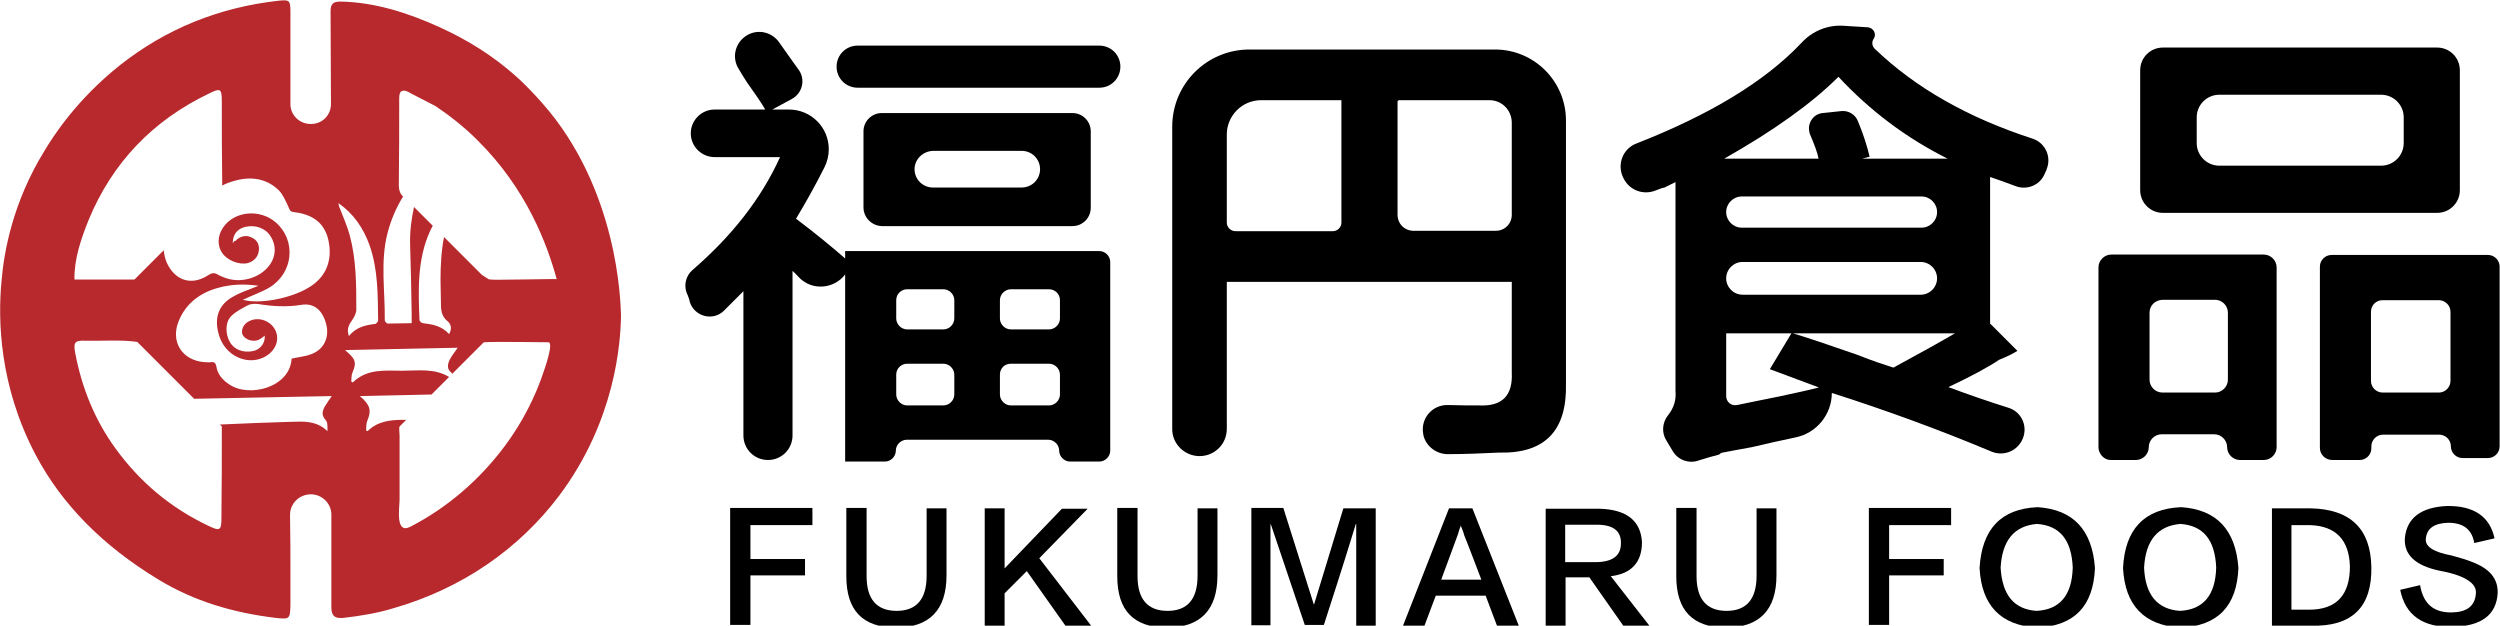 <svg xmlns="http://www.w3.org/2000/svg" xmlns:xlink="http://www.w3.org/1999/xlink" id="&#x56FE;&#x5C42;_1" x="0px" y="0px" viewBox="0 0 641.3 160.5" style="enable-background:new 0 0 641.3 160.5;" xml:space="preserve"><style type="text/css">	.st0{fill:#B8292D;}</style><g>	<g>		<path d="M176.9,77.3l0-0.1c0-0.1-0.1-0.3-0.1-0.4c-0.2-0.7-0.5-1.3-0.7-1.8c-0.7-2-0.1-4.3,1.5-5.7c10.2-8.8,17.7-18.4,22.5-29   h-16.8c-3.3,0-6.1-2.7-6.1-6.1v0c0-3.3,2.7-6.1,6.1-6.1h13c-0.9-1.6-2.5-3.9-4.7-7c-0.8-1.2-1.5-2.4-2.1-3.4   c-1.9-3-0.9-6.9,2.2-8.7l0,0c2.8-1.6,6.3-0.8,8.2,1.9c1.7,2.4,3.3,4.7,4.9,6.9c1.9,2.5,1.1,6.1-1.7,7.6l-5,2.7h4.3   c5.6,0,10.2,4.5,10.2,10.2v0c0,1.6-0.4,3.2-1.1,4.6c-2.4,4.8-4.9,9.2-7.3,13.2c5.3,4,9.5,7.5,12.6,10.2v-1.9h65.2   c1.5,0,2.8,1.3,2.8,2.8v48.4c0,1.5-1.3,2.8-2.8,2.8h-7.5c-1.5,0-2.8-1.3-2.8-2.8v0c0-1.5-1.3-2.8-2.8-2.8h-36.3   c-1.5,0-2.8,1.3-2.8,2.8v0c0,1.5-1.3,2.8-2.8,2.8h-10.2v-48v0c-2.9,3.8-8.5,4.2-11.8,0.8c-0.6-0.6-1.1-1.2-1.7-1.7v42.2   c0,3.5-2.8,6.3-6.3,6.3h0c-3.5,0-6.3-2.8-6.3-6.3v-37c-0.9,0.9-2.2,2.2-3.7,3.7l-1.3,1.3C182.9,82.5,178,81.2,176.9,77.3z    M214.6,17.1L214.6,17.1c0-3,2.4-5.4,5.4-5.4h62c3,0,5.4,2.4,5.4,5.4v0c0,3-2.4,5.4-5.4,5.4h-62C217,22.5,214.6,20.1,214.6,17.1z    M221.5,53.2V33.7c0-2.6,2.1-4.7,4.7-4.7h48.9c2.6,0,4.7,2.1,4.7,4.7v19.6c0,2.6-2.1,4.7-4.7,4.7h-48.9   C223.6,57.9,221.5,55.8,221.5,53.2z M229.9,77v4.7c0,1.5,1.3,2.8,2.8,2.8h9.3c1.5,0,2.8-1.3,2.8-2.8V77c0-1.5-1.3-2.8-2.8-2.8   h-9.3C231.2,74.2,229.9,75.4,229.9,77z M229.9,96.1v5.1c0,1.5,1.3,2.8,2.8,2.8h9.3c1.5,0,2.8-1.3,2.8-2.8v-5.1   c0-1.5-1.3-2.8-2.8-2.8h-9.3C231.2,93.3,229.9,94.5,229.9,96.1z M234.6,43.4L234.6,43.4c0,2.6,2.1,4.7,4.7,4.7h22.8   c2.6,0,4.7-2.1,4.7-4.7v0c0-2.6-2.1-4.7-4.7-4.7h-22.8C236.7,38.8,234.6,40.9,234.6,43.4z M269.1,74.2h-9.8   c-1.5,0-2.8,1.3-2.8,2.8v4.7c0,1.5,1.3,2.8,2.8,2.8h9.8c1.5,0,2.8-1.3,2.8-2.8V77C271.9,75.4,270.6,74.2,269.1,74.2z M256.5,96.1   v5.1c0,1.5,1.3,2.8,2.8,2.8h9.8c1.5,0,2.8-1.3,2.8-2.8v-5.1c0-1.5-1.3-2.8-2.8-2.8h-9.8C257.7,93.3,256.5,94.5,256.5,96.1z"></path>		<path d="M300.7,110.1V32.5c0-11,8.9-19.8,19.8-19.8h63c10.1,0,18.2,8.2,18.2,18.2v67.5c0.3,12.1-5.4,18-17.2,17.7   c-4.4,0.2-8.7,0.4-13.1,0.4c-3,0-5.7-2.1-6.3-5l0-0.1c-0.8-4,2.3-7.6,6.3-7.5c3.2,0.1,5.9,0.1,8,0.1c5.9,0.3,8.7-2.5,8.4-8.4V72.3   h-73.1v37.7c0,3.9-3.1,7-7,7h0C303.9,117,300.7,113.9,300.7,110.1z M314.7,34.5v22.6c0,1.2,1,2.2,2.2,2.2h25c1.2,0,2.2-1,2.2-2.2   V25.7h-20.6C318.6,25.7,314.7,29.7,314.7,34.5z M382.1,25.7h-23.2c-0.2,0-0.4,0.2-0.4,0.4v29c0,2.3,1.8,4.1,4.1,4.1h21.1   c2.3,0,4.1-1.8,4.1-4.1V31.5C387.8,28.3,385.3,25.7,382.1,25.7z"></path>		<path d="M511,115.9c-13.6-5.7-27.3-10.7-41.1-15.1v0c0,5.5-3.9,10.3-9.3,11.4c-3.3,0.7-7,1.5-11.2,2.5c-3.4,0.6-5.9,1.1-7.5,1.4   c-0.3,0-0.6,0.2-0.9,0.5c-1.6,0.4-3.3,0.9-5.2,1.5c-2.4,0.9-5.2,0-6.6-2.2l-1.8-3c-1.2-2-1-4.5,0.5-6.4c1.5-1.9,2.1-3.9,1.9-6.2   V46.7c-0.6,0.3-1.6,0.8-2.8,1.4c-0.6,0.1-1.4,0.4-2.4,0.8c-3.1,1.2-6.6-0.1-8.1-3.1l-0.1-0.2c-1.7-3.4-0.1-7.5,3.4-8.8   c18.9-7.4,33.1-16,42.4-25.9c2.7-2.9,6.5-4.5,10.5-4.3l6.4,0.4c1.5,0.1,2.4,1.8,1.5,3v0c-0.5,0.8-0.4,1.8,0.3,2.5   c10.4,10,23.9,17.7,40.6,23.1c3.2,1.1,4.8,4.7,3.5,7.8l0,0.1c-0.2,0.4-0.4,0.9-0.6,1.3c-1.2,2.7-4.4,4-7.2,3   c-2.4-0.9-4.6-1.7-6.7-2.4V83l7,7c-0.9,0.6-2.5,1.4-4.7,2.3c-2.8,1.9-7.1,4.2-13,7c5.1,1.9,10.3,3.7,15.4,5.3   c3.6,1.1,5.2,5.2,3.4,8.5v0C517.1,115.9,513.8,117,511,115.9z M479.6,40.2l-1.9,0.5h21.9c-10.6-5.3-19.9-12.3-28-21   c-6.8,6.8-16.6,13.8-29.3,21h24.2c-0.3-1.6-1.1-3.7-2.3-6.5c0,0,0,0,0-0.1c-0.7-2.4,0.9-4.9,3.4-5.1l4.7-0.5   c1.8-0.2,3.6,0.8,4.3,2.6C477.9,34.2,478.9,37.3,479.6,40.2z M442.8,54.4L442.8,54.4c0,2.2,1.8,4,4,4h46.1c2.2,0,4-1.8,4-4v0   c0-2.2-1.8-4-4-4h-46.1C444.6,50.4,442.8,52.2,442.8,54.4z M442.8,71.4L442.8,71.4c0,2.3,1.9,4.2,4.2,4.2h45.7   c2.3,0,4.2-1.9,4.2-4.2v0c0-2.3-1.9-4.2-4.2-4.2H447C444.7,67.2,442.8,69.1,442.8,71.4z M442.8,101.6c0,1.5,1.3,2.6,2.8,2.3   c2.8-0.6,6.4-1.3,10.8-2.2c4.3-0.9,7.8-1.7,10.2-2.3L454,94.7l5.6-9.3c4,1.2,9.6,3.1,16.8,5.6c4,1.6,7.1,2.6,9.3,3.3   c2.2-1.2,5.3-2.9,9.3-5.1c2.8-1.6,5-2.8,6.5-3.7h-58.7L442.8,101.6z"></path>		<path d="M538.3,114.7V68.6c0-1.8,1.5-3.3,3.3-3.3h39.1c1.8,0,3.3,1.5,3.3,3.3v46.1c0,1.8-1.5,3.3-3.3,3.3h-6.1   c-1.8,0-3.3-1.5-3.3-3.3v0c0-1.8-1.5-3.3-3.3-3.3h-13.5c-1.8,0-3.3,1.5-3.3,3.3v0c0,1.8-1.5,3.3-3.3,3.3h-6.5   C539.8,118,538.3,116.5,538.3,114.7z M549,48.8V18c0-3.2,2.6-5.8,5.8-5.8h70.4c3.2,0,5.8,2.6,5.8,5.8v30.8c0,3.2-2.6,5.8-5.8,5.8   h-70.4C551.6,54.6,549,52,549,48.8z M551.4,80.2v17.2c0,1.8,1.5,3.3,3.3,3.3h13.5c1.8,0,3.3-1.5,3.3-3.3V80.2   c0-1.8-1.5-3.3-3.3-3.3h-13.5C552.8,77,551.4,78.4,551.4,80.2z M563.5,30.1v6.6c0,3.2,2.6,5.8,5.8,5.8h41.5c3.2,0,5.8-2.6,5.8-5.8   v-6.6c0-3.2-2.6-5.8-5.8-5.8h-41.5C566.1,24.3,563.5,26.9,563.5,30.1z M595.1,114.9V68.4c0-1.7,1.4-3,3-3h40.1c1.7,0,3,1.4,3,3   v46.1c0,1.7-1.4,3-3,3h-6.5c-1.7,0-3-1.4-3-3v0c0-1.7-1.4-3-3-3h-14.4c-1.7,0-3,1.4-3,3v0.5c0,1.7-1.4,3-3,3h-7   C596.5,118,595.1,116.6,595.1,114.9z M608.2,80v17.7c0,1.7,1.4,3,3,3h14.4c1.7,0,3-1.4,3-3V80c0-1.7-1.4-3-3-3h-14.4   C609.5,77,608.2,78.3,608.2,80z"></path>	</g>	<path class="st0" d="M142.5,30.6c-4.5-5.9-9.5-10.5-10.1-11c-5.8-5.2-12.5-9.4-19.8-12.7c-8-3.6-16.3-6.3-25.2-6.5  c-2,0-2.6,0.6-2.6,2.6c0,7.9,0.1,15.8,0.1,23.7c0,2.8-2.2,5.1-5.1,5.1c0,0-0.1,0-0.1,0c-2.9,0-5.2-2.3-5.2-5.1c0-7.8,0-15.7,0-23.5  c0-3.2-0.2-3.3-3.2-3c-15,1.7-28.6,7.1-40.5,16.5c-11.1,8.8-17.2,18.3-19.4,22C3.2,52,1,64.8,0.4,72c-1,10.3-0.5,27.1,8.7,44.6  c6.7,12.7,17.2,23.4,31.6,32.1c9.2,5.6,19.3,8.5,30,9.8c3.6,0.4,3.7,0.3,3.8-3.2c0-2.7,0-5.4,0-8.1c0-5,0-10-0.1-15.1  c0-3,2.4-5.3,5.4-5.3l0.1,0c2.8,0.1,5.1,2.4,5.1,5.2c0,7.9,0,15.9,0,23.8c0,2.3,1,2.9,3.1,2.7c4.3-0.5,8.7-1.2,12.9-2.5  c17.7-5.1,32.2-15.3,42.4-28.8c14.5-19.3,15.8-39.4,15.9-46.2C159.2,81,159.7,53.4,142.5,30.6z M22.7,56.5  C28.8,41.7,39.2,30.9,53.6,24c3-1.5,3.3-1.3,3.3,2.2c0,6.8,0,13.6,0.1,20.5c0,0.3,0,0.6,0,0.9c0.9-0.5,2-0.9,3.1-1.2  c4.2-1.2,8.2-0.7,11.4,2.4c1.1,1.1,1.8,2.8,2.5,4.3c0.3,0.7,0.4,1.2,1.3,1.3c5.2,0.6,8.1,3,9,7.5c1,5-0.7,9.2-5,11.8  c-4.7,2.9-12.8,4.4-17,3.2c2.3-1.1,4.7-1.9,6.9-3.2c6.1-3.8,6.8-12,1.6-16.6c-4.1-3.6-10.7-3-13.6,1.3c-1.4,2.1-1.5,4.6-0.2,6.5  c1.3,1.9,4.3,3.1,6.5,2.6c1.6-0.4,2.7-1.6,2.9-3.2c0.2-1.6-0.5-2.8-1.9-3.4c-1.4-0.7-3-0.3-4.1,0.9C60,61.8,60,62,59.7,62.4  c0-2.3,1.2-3.7,3.2-4.2c2.6-0.6,5.2,0.3,6.5,2.4c1.5,2.3,1.4,5-0.1,7.2c-2.5,3.6-7.8,5.1-12,3.3c-0.5-0.2-1-0.4-1.5-0.7  c-0.8-0.5-1.5-0.4-2.4,0.2c-4.3,2.8-8.6,1.4-10.7-3.4c-0.4-1-0.6-2-0.7-3l-7.4,7.4c-0.1,0-0.2,0.1-0.2,0.1c0.1,0,0.2-0.1,0.2-0.1  l-0.1,0.1h-0.1c-0.1,0.1-0.3,0.1-0.4,0.2c0.1,0,0.3-0.1,0.4-0.2H19.1C19,66.4,20.8,61.3,22.7,56.5z M56.1,85.7  c1,3.8,4.2,6.5,7.9,6.7c3.8,0.2,7.2-2.5,7.1-5.8c-0.1-3.6-4.3-5.9-7.4-4.1c-1.3,0.7-1.9,2.2-1.5,3.3c0.6,1.3,2.6,2,4.1,1.4  c0.6-0.3,1.1-0.7,1.6-1.1c0.2,1.9-1.2,3.7-3.2,4c-2.4,0.4-4.6-0.4-5.7-2.3c-1.2-2-1.3-5.1,0.3-6.7c1.2-1.2,2.8-2,4.3-2.8  c0.8-0.4,1.8-0.4,2.7-0.3c3.7,0.6,7.3,0.8,11,0.2c3.5-0.6,5.7,1.7,6.5,5.5c0.6,3.2-0.9,6.1-4.1,7.2c-1.6,0.6-3.3,0.7-4.9,1.1  c-0.4,7.4-10.9,10.1-16,6.6c-1.7-1.1-3-2.6-3.3-4.6c-0.2-0.9-0.5-1.2-1.4-1.1c-0.5,0.1-1.1,0-1.6,0c-5.8-0.4-8.9-5.3-6.6-10.7  c1.9-4.5,5.6-7.2,10.2-8.4c3.3-0.9,6.6-1,10.2-0.5c-2.3,1-4.5,1.6-6.5,2.8C56.1,78.1,54.9,81.5,56.1,85.7z M34.7,87.1  c-0.4-0.2-0.7-0.3-1.1-0.3C34,86.8,34.4,86.9,34.7,87.1L34.7,87.1z M83.3,104.3c-0.6,1.1-0.9,2.2,0.2,3.4c0.6,0.6,0.5,1.8,0.5,2.9  c-2.8-2.7-6-2.5-9.3-2.4c-6.1,0.2-12.2,0.4-18.3,0.7l0.5,0.5c0,7.8,0,15.7-0.1,23.5c0,3.2-0.4,3.4-3.3,2  c-9.7-4.6-17.6-11.2-23.9-19.9c-5.3-7.3-8.6-15.5-10.3-24.4c-0.5-2.8-0.2-3.3,2.7-3.2c4.4,0.1,8.8-0.3,13.2,0.3l14.6,14.6  c11.7-0.2,23.5-0.5,35.3-0.7C84.5,102.5,83.9,103.3,83.3,104.3z M87.2,53.5c-0.2-0.4-0.3-0.9-0.4-1.4c3.9,2.7,6.4,6.4,8,10.8  c2.2,6.3,2.1,12.8,2.2,19.3c0,0.3-0.5,0.9-0.8,0.9c-2.5,0.3-4.8,0.8-6.7,3.1c-0.7-1.9,0.1-3,0.9-4.2c0.5-0.7,1-1.7,1-2.6  c0-6.4,0-12.8-1.7-19.1C89.1,58.1,88.1,55.8,87.2,53.5z M138.7,97.5c-0.6,1.6-1.1,2.8-1.2,3c-2.1,4.9-4.8,9.6-8,13.9  c-6.4,8.6-14.7,15.8-24.2,20.7c-4,2.1-2.8-4.9-2.8-7c0-2.2,0-4.5,0-6.7c0-2.3,0-4.6,0-6.8c0-1,0-1.9,0-2.9c0-0.4-0.2-2,0-2.3  c0,0,0.1-0.1,0.1-0.1l1.6-1.6c-0.3,0-0.6,0-0.9,0c-3.3,0-6.5,0.4-9,2.9c-0.1-0.1-0.3-0.1-0.4-0.2c0.1-0.8,0-1.7,0.3-2.4  c1-2.5,0.9-3.6-1-5.6c-0.2-0.2-0.5-0.4-0.9-0.8c6.3-0.1,12.4-0.3,18.4-0.4l4.5-4.5c-3.8-2.3-8-1.6-12-1.6c-4.4,0-9-0.6-12.7,3  c-0.1-0.1-0.3-0.2-0.4-0.2c0.1-0.8,0-1.6,0.3-2.3c1-2.3,0.9-3.3-1-5c-0.2-0.2-0.5-0.4-0.9-0.8c9.8-0.2,19.3-0.4,28.9-0.6  c-0.7,1.1-1.6,2.1-2.1,3.2c-0.5,1.1-0.7,2.3,0.5,3.2c0.1,0.1,0.2,0.2,0.2,0.3l8.1-8.1c2.4-0.2,16.5,0,16.6,0  C142,87.9,140.1,93.7,138.7,97.5z M125.8,71.7c0-0.1-0.2,0-0.3,0c-0.4-0.2-1.6-1-1.9-1.2l-9.7-9.7c-0.7,3.6-0.9,7.3-0.9,11.1  c0,1.8,0.1,3.7,0.1,5.5c0,1.9,0,3.6,1.7,5c0.9,0.7,1.2,1.9,0.4,3.3c-1.9-2.1-4.2-2.5-6.7-2.8c-0.3,0-0.9-0.5-0.9-0.8  c-0.3-7.7-0.6-15.5,2.7-22.8c0.2-0.5,0.5-0.9,0.7-1.4l-4.8-4.8c-0.7,3.2-1.1,6.4-1,9.7c0.2,6,0.3,12,0.4,17.9c0,0.6,0,1.3,0,2.2  c-2.2,0-4.2,0.1-6.2,0.1c-0.2,0-0.7-0.6-0.7-0.8c0.1-7.5-1.2-15,0.7-22.4c0.9-3.4,2.2-6.5,4-9.4l-0.4-0.4c-0.5-0.7-0.7-1.5-0.7-2.5  c0.1-7.4,0.1-14.9,0.1-22.3c0-1,0.2-1.6,0.6-1.8c0.7-0.4,1.7,0.1,2.3,0.5c1.8,0.9,3.8,2,6.4,3.3c3.4,2.3,7.1,5.1,10.7,8.7  c12.7,12.5,18,26.9,20.4,35.7C142.9,71.5,125.8,71.9,125.8,71.7z"></path>	<g>		<path d="M208.4,134.7h-15.9v8.7h14v4.2h-14v12.7h-5.2v-30h21.1V134.7z"></path>		<path d="M217.1,147.8v-17.5h5.2v17.5c0,5.9,2.6,8.9,7.7,8.9c5.1,0,7.7-3,7.7-9v-17.3h5.1v17.2c0,8.9-4.4,13.4-13.1,13.4   C221.3,160.9,217.1,156.6,217.1,147.8z"></path>		<path d="M279.9,160.5h-6.6l-9.9-14l-5.7,5.7v8.3h-5.1v-30.1h5.1v15.4l14.7-15.3h6.6l-12.4,12.7L279.9,160.5z"></path>		<path d="M286.6,147.8v-17.5h5.2v17.5c0,5.9,2.6,8.9,7.7,8.9c5.1,0,7.7-3,7.7-9v-17.3h5.1v17.2c0,8.9-4.4,13.4-13.1,13.4   C290.8,160.9,286.6,156.6,286.6,147.8z"></path>		<path d="M344.6,130.4h8.3v30.1h-5v-26.1h-0.1c-0.8,2.7-3.5,11.4-8.2,25.9h-4.9l-8.7-25.8h-0.1v25.9H321v-30.1h8.2L337,155h0.1   L344.6,130.4z"></path>		<path d="M377.7,130.4l11.9,30.1H384l-2.9-7.7h-12.8l-2.9,7.7h-5.5l11.8-30.1H377.7z M374.7,134.7c0,0.2-0.1,0.6-0.4,1.3   c-0.2,0.7-0.3,1.1-0.4,1.3c-0.1,0.2-1.5,4-4.2,11.4h10.3c-2.8-7.4-4.3-11.2-4.4-11.4c-0.1-0.4-0.3-1.1-0.7-2   C374.7,135,374.7,134.8,374.7,134.7z"></path>		<path d="M423.1,160.5h-6.7l-8.7-12.4h-6.1v12.4h-5.1v-30h13.8c7,0.2,10.6,3.1,10.9,8.6c0,5.1-2.7,8.1-8,8.7L423.1,160.5z    M401.5,134.6v9.6h7.7c4.4,0,6.6-1.6,6.6-4.8c0.1-3.3-2.1-4.9-6.6-4.8H401.5z"></path>		<path d="M430,147.8v-17.5h5.2v17.5c0,5.9,2.6,8.9,7.7,8.9c5.1,0,7.7-3,7.7-9v-17.3h5.1v17.2c0,8.9-4.4,13.4-13.1,13.4   C434.2,160.9,430,156.6,430,147.8z"></path>		<path d="M500.5,134.7h-15.9v8.7h14v4.2h-14v12.7h-5.2v-30h21.1V134.7z"></path>		<path d="M522.7,130.1c9.1,0.6,14,5.8,14.7,15.6c-0.4,9.8-5.3,14.9-14.9,15.3c-9.3-0.6-14.2-5.7-14.7-15.3   C508.4,135.7,513.3,130.5,522.7,130.1z M522.4,156.7c6-0.3,9.1-4,9.3-11.1c-0.3-7.1-3.3-10.8-9.2-11.2c-5.8,0.5-8.9,4.2-9.3,11.2   C513.6,152.6,516.6,156.3,522.4,156.7z"></path>		<path d="M559.5,130.1c9.1,0.6,14,5.8,14.7,15.6c-0.4,9.8-5.3,14.9-14.9,15.3c-9.3-0.6-14.2-5.7-14.7-15.3   C545.1,135.7,550.1,130.5,559.5,130.1z M559.2,156.7c6-0.3,9.1-4,9.3-11.1c-0.3-7.1-3.3-10.8-9.2-11.2c-5.8,0.5-8.9,4.2-9.3,11.2   C550.3,152.6,553.4,156.3,559.2,156.7z"></path>		<path d="M592.8,160.5h-10v-30.1h9.9c10.2,0.2,15.4,5.2,15.6,15C608.5,155.7,603.4,160.8,592.8,160.5z M592.5,134.7h-4.7v21.7h4.5   c7,0,10.5-3.7,10.5-11.1C602.6,138.5,599.2,134.9,592.5,134.7z"></path>		<path d="M615.7,151.3l5.1-1.2c0.8,4.8,3.5,7.1,8.2,7c3.8-0.1,5.8-1.6,6.1-4.7c0.3-2.1-1.5-3.8-5.2-5c-1.6-0.5-2.9-0.8-4.1-1   c-6.2-1.3-9.2-4.1-8.9-8.4c0.5-5.1,4.1-7.9,10.8-8.2c6.9-0.1,11,2.7,12.2,8.3l-5.2,1.2c-0.6-3.5-2.8-5.2-6.7-5.2   c-3.5,0.1-5.4,1.4-5.7,3.9c-0.4,2.1,1.8,3.6,6.6,4.5c2.2,0.6,3.9,1.1,5.1,1.6c4.6,1.7,6.8,4.3,6.7,8c-0.3,5.6-4.1,8.5-11.5,8.7   C621.5,161,617,157.8,615.7,151.3z"></path>	</g></g></svg>